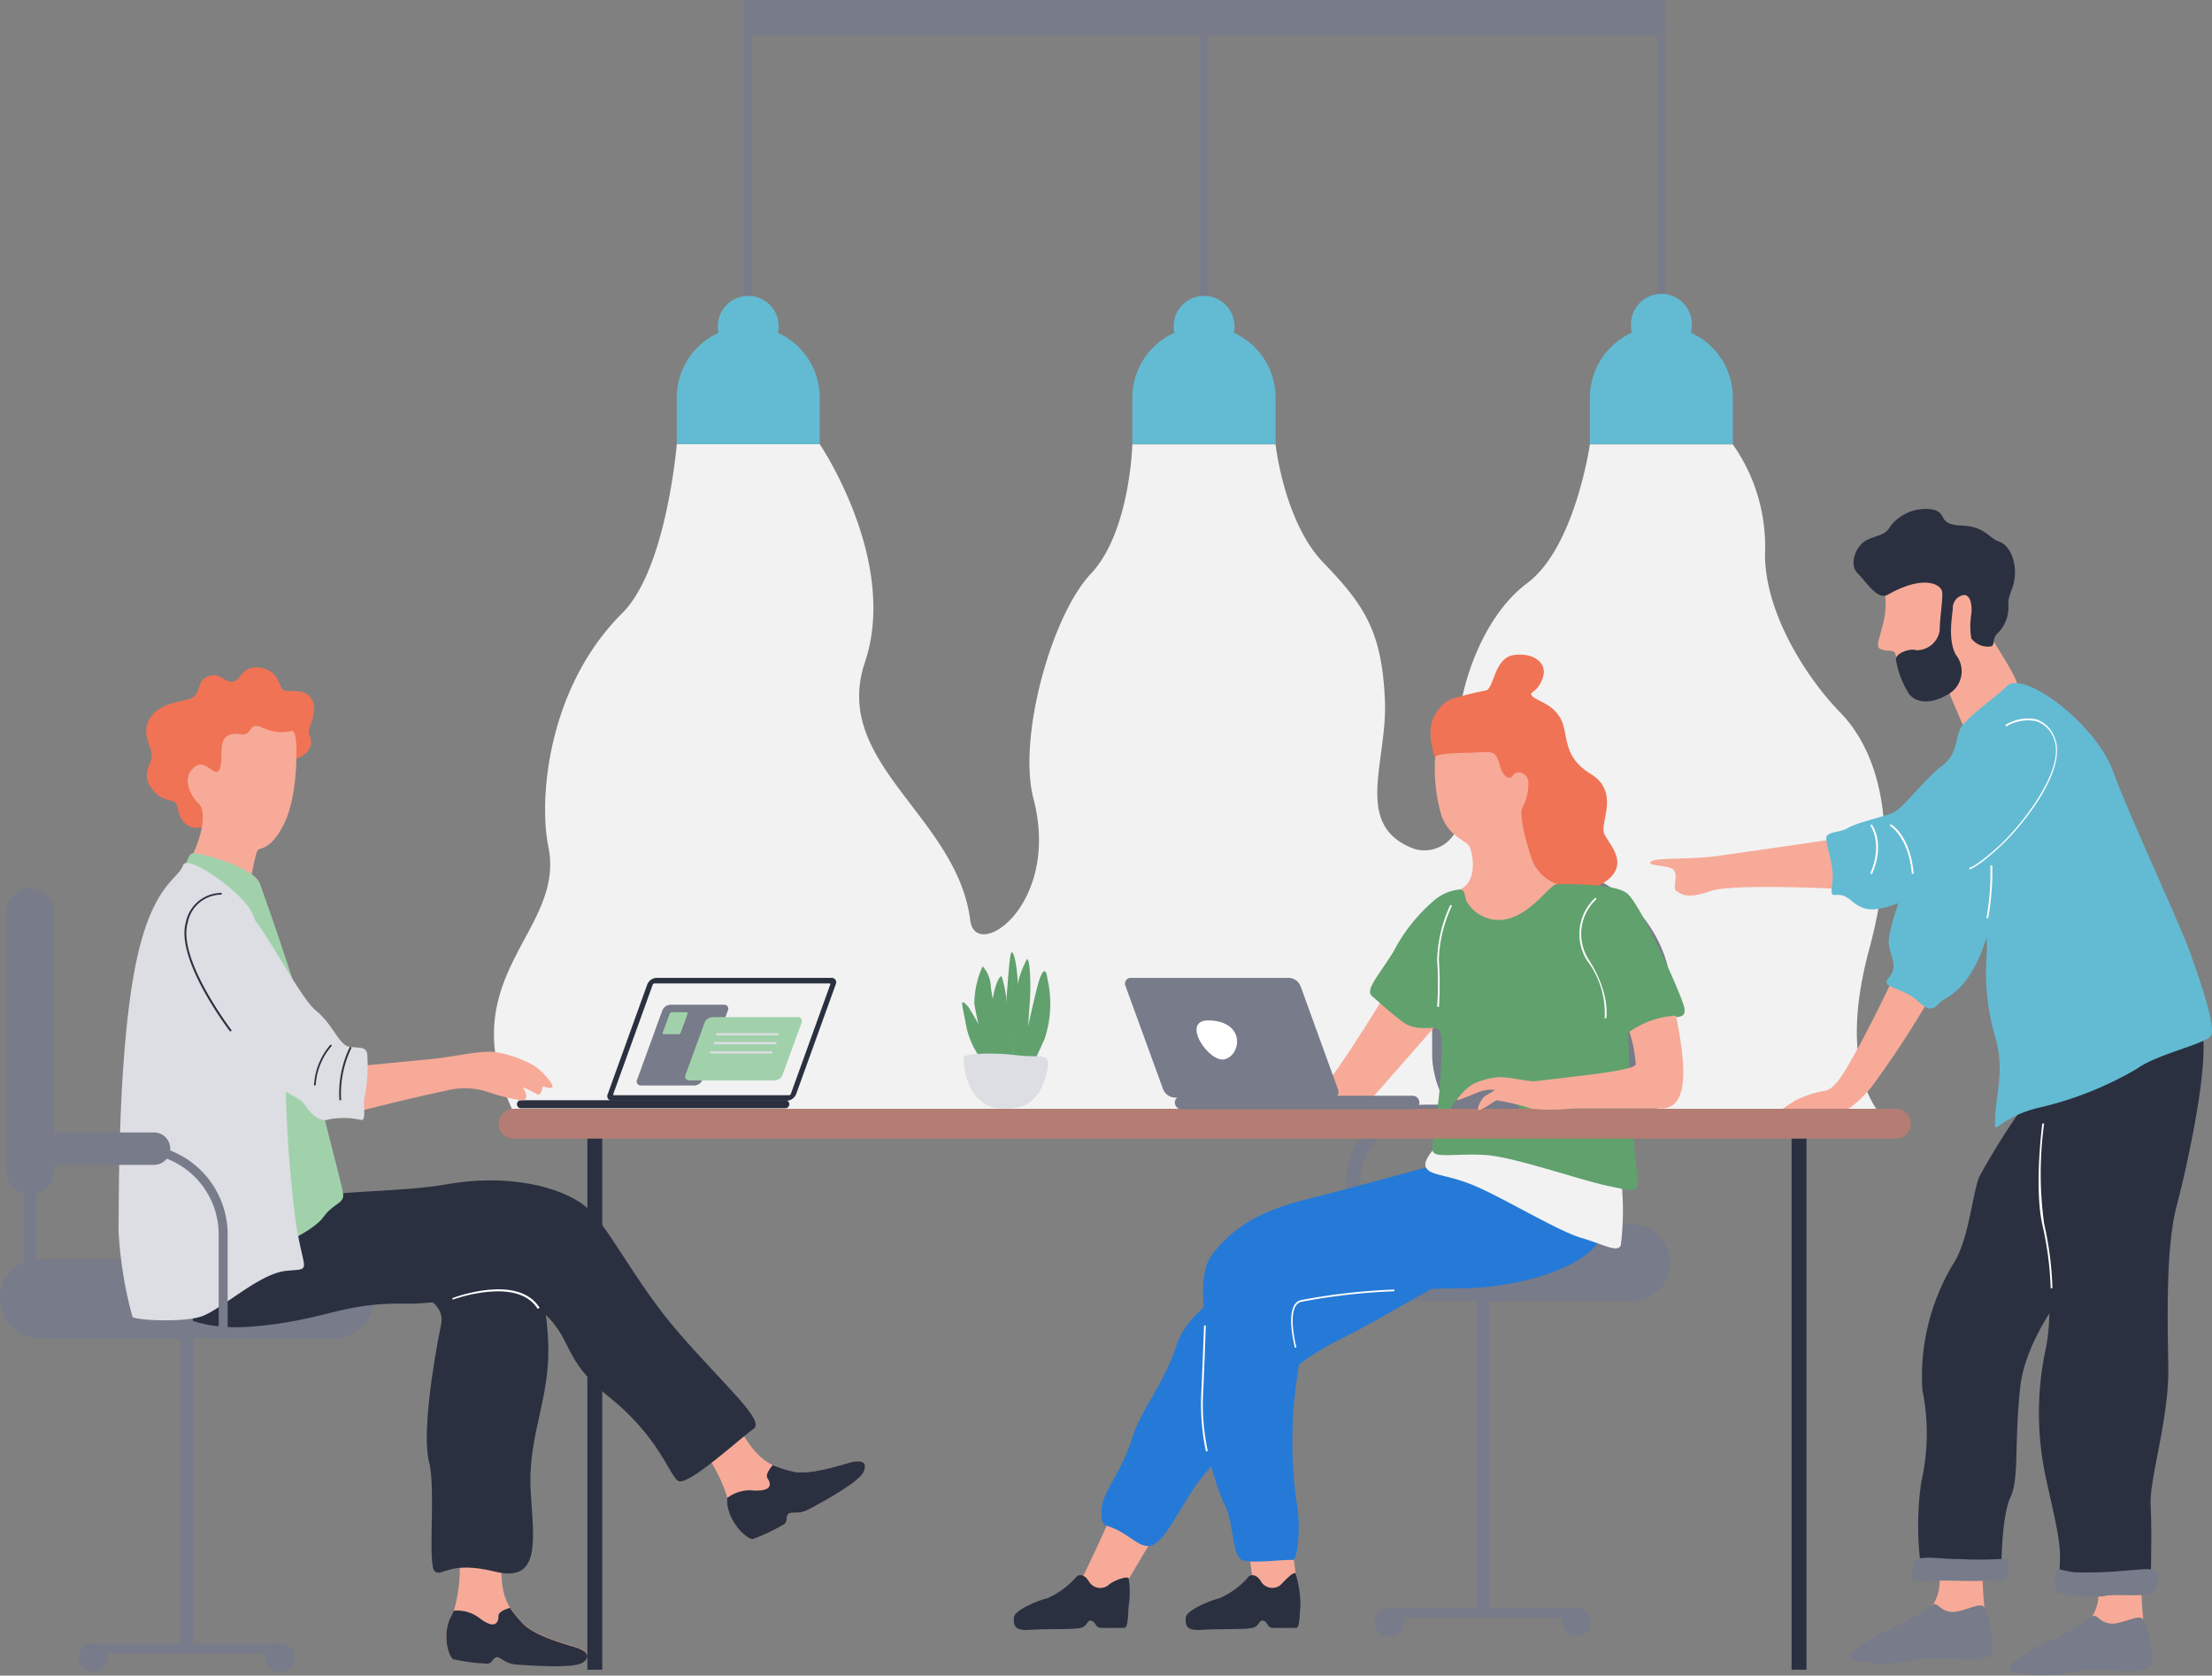 <svg xmlns="http://www.w3.org/2000/svg" viewBox="0 0 168 127.25"><rect x="0" y="0" width="168" height="127.25" fill="#808080" stroke="none"/><defs><style>.cls-1{fill:#f2f2f2;}.cls-2{fill:#777b8a;}.cls-3{fill:#63bbd3;}.cls-4{fill:#f7aa98;}.cls-5{fill:#2a3040;}.cls-6{fill:#60a16e;}.cls-7{fill:#dcdee3;}.cls-8{fill:#a1d1ab;}.cls-9{fill:#257ad7;}.cls-10{fill:#f07355;}.cls-11{fill:#b37d73;}.cls-12{fill:#fff;}</style></defs><g id="レイヤー_2" data-name="レイヤー 2"><g id="デザイン"><path class="cls-1" d="M143.27,85.08s-4-3-1.32-12.93.34-15.47-2.19-18.05-5.88-7.73-5.7-12.35a13.47,13.47,0,0,0-2.45-8H120.75s-1.13,7.86-4.78,10.55c-4,3-6.06,10.18-5.11,14.83,1,4.88-2,5.88-3.54,5.3-4.52-1.76-2-6.45-2.13-11.08-.2-5.25-1.46-7.3-4.66-10.6-3-3.08-3.65-9-3.65-9H86s-.17,6.66-3.15,9.82S77.28,56,78.49,60.65c2.11,8.09-4.4,12.45-4.8,9.24-1-7.92-10.58-11.92-8-19.6s-3.43-16.56-3.43-16.56H51.4s-.77,9.47-4.13,12.82c-5.69,5.66-6.37,14.14-5.62,17.76C43,70.94,33.81,74.2,39.26,85l36.07-.12s3,.4,3.51-.29l31.36-.36a9.37,9.37,0,0,1,.59-3.2L115,84.32Z"/><rect class="cls-2" x="56.53" y="1.49" width="0.55" height="21.8"/><rect class="cls-2" x="91.15" y="1.49" width="0.55" height="21.8"/><rect class="cls-2" x="125.88" y="1.49" width="0.55" height="21.8"/><rect class="cls-2" x="56.53" width="69.9" height="2.69"/><path class="cls-3" d="M59.08,25.27a2,2,0,0,0,.06-.49,2.31,2.31,0,1,0-4.62,0,2,2,0,0,0,.06.49,5.41,5.41,0,0,0-3.18,4.94v3.52H62.26V30.21A5.43,5.43,0,0,0,59.08,25.27Z"/><path class="cls-3" d="M93.7,25.27a2,2,0,0,0,.06-.49,2.31,2.31,0,0,0-4.62,0,2,2,0,0,0,.06.49A5.41,5.41,0,0,0,86,30.21v3.52H96.88V30.21A5.41,5.41,0,0,0,93.7,25.27Z"/><path class="cls-3" d="M128.43,25.27a2,2,0,0,0,.06-.49,2.31,2.31,0,1,0-4.61,0,2,2,0,0,0,.05.49,5.43,5.43,0,0,0-3.18,4.94v3.52h10.86V30.21A5.41,5.41,0,0,0,128.43,25.27Z"/><polygon class="cls-4" points="94.87 117.92 95.19 120.41 97.91 121.31 98.4 119.5 98.11 117.19 94.87 117.92"/><path class="cls-4" d="M84.26,115.42s-2,4.42-2.21,4.64.84,1.4.84,1.4l2-.61.87-1,2-3.36Z"/><path class="cls-4" d="M143,44.33a5.69,5.69,0,0,1,.06,2.85c-.37,1.65-.72,2-.06,2.17s.92-.1,1,.54.45.79.54,1.15.11.58.49.76,2.78-.82,2.95-1a23.08,23.08,0,0,0,2.91-4.94c.35-1.4-3.75-3.39-3.75-3.39l-4.26.66Z"/><path class="cls-4" d="M146,49.62a7.43,7.43,0,0,1,2.1,3.15l1,2.34s3.87-2.13,4.12-2.88-2.9-4.8-3.44-6.62Z"/><path class="cls-5" d="M143.38,45.16c-.8.46-1.64-1-2.3-1.63s-.16-2.07.67-2.5,1.38-.29,1.84-1.09a3.38,3.38,0,0,1,3.18-1.25c1.19.25.31,1.14,2.18,1.22s2.06.94,2.88,1.22,1.27,1.47,1.2,2.54-.48,1.35-.5,2.18a2.79,2.79,0,0,1-.74,2.17c-.57.47-.2.92-.58,1.07a1.58,1.58,0,0,1-1.49-.61,5.56,5.56,0,0,1,0-1.84c.09-.8-.12-1.52-.6-1.45a1,1,0,0,0-.81,1c0,.42-.42,2.37.24,3.54a2,2,0,0,1-.6,3c-1.2.72-2.33.71-2.94,0A7,7,0,0,1,144,50.11c-.09-.48,1.05-.91,1.55-.73a1.77,1.77,0,0,0,1.77-1.51c0-.89.24-2.28.19-2.89S146.11,43.61,143.38,45.16Z"/><path class="cls-6" d="M76.85,80.6s.21-3.62.26-4.73a7.75,7.75,0,0,1,.87-3c.22-.25.36,1.63.21,3.55S78,80.73,78,80.73Z"/><path class="cls-6" d="M77.55,80.48S78.67,75,79,74.24c.1-.25.41-1,.55.08a8.51,8.51,0,0,1-.2,4.54c-.7,1.57-.81,1.77-.81,1.77Z"/><path class="cls-6" d="M76.25,80.56s-.89-4.74-1-5.64a2.45,2.45,0,0,0-.62-1.54A7,7,0,0,0,74,76.25a34.87,34.87,0,0,0,1.11,4.48C75.26,81.05,76.25,80.56,76.25,80.56Z"/><path class="cls-6" d="M76.55,80.49s-.11-2.43-.07-3.61a8.84,8.84,0,0,0-.39-2.69c-.08-.3-.76.8-.78,2.86a9,9,0,0,0,.62,3.44Z"/><path class="cls-6" d="M75.56,80.49a22.78,22.78,0,0,0-2-4c-.8-.94-.41,0-.18,1.42a6.26,6.26,0,0,0,1.21,2.61A5.56,5.56,0,0,0,75.56,80.49Z"/><path class="cls-6" d="M76.12,80.84s.43-7.39.63-8.33.75,1.73.49,3.75-.39,4.58-.39,4.58Z"/><path class="cls-7" d="M73.17,80.3c0,.46.2,3.61,2.62,3.85s3.23-.87,3.69-2.63-.37-1.14-2.2-1.38S73.19,80,73.17,80.3Z"/><path class="cls-5" d="M59.76,83.59H46.48a.35.35,0,0,1-.32-.51l3-8.32a.81.81,0,0,1,.69-.5H63.15a.34.34,0,0,1,.32.5l-3,8.32A.8.8,0,0,1,59.76,83.59Z"/><path class="cls-1" d="M46.58,83.08l3-8.32a.17.17,0,0,1,.13-.08H63a.06.06,0,0,1,.06.08l-3,8.32a.14.14,0,0,1-.12.09H46.63C46.58,83.17,46.56,83.13,46.58,83.08Z"/><path class="cls-2" d="M52.74,82.43H48.67a.3.3,0,0,1-.28-.44l1.91-5.25a.71.71,0,0,1,.6-.44H55a.3.3,0,0,1,.28.44L53.35,82A.69.69,0,0,1,52.74,82.43Z"/><path class="cls-8" d="M51.53,78.54H50.41c-.07,0-.1-.05-.08-.12L50.86,77a.19.19,0,0,1,.16-.13h1.12c.07,0,.1.06.08.13l-.53,1.44A.18.18,0,0,1,51.53,78.54Z"/><path class="cls-8" d="M58.84,82.05H52.35a.3.3,0,0,1-.28-.44l1.43-3.92a.7.7,0,0,1,.6-.45h6.49c.25,0,.37.2.28.45l-1.43,3.92A.68.68,0,0,1,58.84,82.05Z"/><path class="cls-5" d="M39.56,84.16H59.64a.31.31,0,0,0,.31-.31h0a.31.31,0,0,0-.31-.3H39.56a.31.31,0,0,0-.3.3h0A.31.31,0,0,0,39.56,84.16Z"/><path class="cls-7" d="M59.06,78.62H54.47a.08.08,0,0,1-.08-.08.07.07,0,0,1,.08-.08h4.59a.07.07,0,0,1,.08.08A.08.08,0,0,1,59.06,78.62Z"/><path class="cls-7" d="M58.9,79.3H54.31a.09.09,0,0,1-.09-.09.09.09,0,0,1,.09-.08H58.9a.09.09,0,0,1,.08.08A.09.09,0,0,1,58.9,79.3Z"/><path class="cls-7" d="M58.59,80H54a.09.09,0,0,1-.08-.08.08.08,0,0,1,.08-.08h4.6a.08.08,0,0,1,.08.08A.09.09,0,0,1,58.59,80Z"/><rect class="cls-2" x="108.77" y="65.98" width="18.09" height="23.12" rx="9.05" transform="translate(235.63 155.07) rotate(-180)"/><path class="cls-2" d="M101.32,98.8h22.62a2.92,2.92,0,0,0,2.92-2.92h0A2.92,2.92,0,0,0,123.94,93H101.32a2.92,2.92,0,0,0-2.92,2.92h0A2.92,2.92,0,0,0,101.32,98.8Z"/><rect class="cls-2" x="112.17" y="97.22" width="0.93" height="25.04" transform="translate(225.26 219.49) rotate(180)"/><path class="cls-2" d="M105.88,122.85h13.5a.36.36,0,0,0,.36-.36h0a.36.36,0,0,0-.36-.36h-13.5a.36.36,0,0,0-.35.36h0A.36.36,0,0,0,105.88,122.85Z"/><circle class="cls-2" cx="119.74" cy="123.18" r="1.09"/><path class="cls-2" d="M104.43,123.18a1.1,1.1,0,1,0,1.1-1.09A1.1,1.1,0,0,0,104.43,123.18Z"/><rect class="cls-2" x="117.35" y="87.24" width="0.92" height="6.83" transform="translate(235.63 181.31) rotate(180)"/><path class="cls-2" d="M102.26,94.25h1V89.89a5.05,5.05,0,0,1,5-5h2v-1h-2a6,6,0,0,0-6,6Z"/><path class="cls-9" d="M109.21,88.41s-6.41,1.77-9.95,2.66-5.52,2.06-7.14,4.12,0,6.26-.67,9.72,1,8.25,1.62,9.5.52,3.76,1.26,4.06,3.39-.08,3.83,0,.66-2.88.29-4.5a34.68,34.68,0,0,1-.22-6.77c.07-1.7,1-7.66,1.4-8.18s6.63-1.18,11.2-1.18,10.45-1.69,11-4.49S109.21,88.41,109.21,88.41Z"/><path class="cls-9" d="M96.24,96.07s-5.82,2.8-6.85,6-2.72,4.87-3.46,7.3-2.28,4-2.28,5.37.22.89,1.4,1.55,1.76,1.4,2.57,1,1.61-2,2.95-4.12,4.71-4.87,5.67-6.85,3.61-3.69,5.89-4.79,8.4-4.79,8.7-4.79-7.3-1.18-7.66-1.18S96.24,96.07,96.24,96.07Z"/><path class="cls-1" d="M109.68,86.46s-1.74,1.53-1.38,2.2,1.72.49,4,1.52,6.15,3.35,7.81,3.83,2.87,1.22,3,.48a21.48,21.48,0,0,0,0-5.08c-.3-1.22-5.82-2.28-5.93-2.36S109.68,86.46,109.68,86.46Z"/><path class="cls-10" d="M109.57,58.77a6.46,6.46,0,0,1-.92-2.87,2.84,2.84,0,0,1,1.55-2.8,21.64,21.64,0,0,1,2.69-.67c.59-.25.62-2.46,2.06-2.68s2.65.55,2.21,1.76-1.14,1-.77,1.37,1.58.58,2.17,1.76.07,2.8,2.25,4.13.77,3.57,1,4.45,3,3-1.66,4.57-6.61-1.91-6.61-1.91Z"/><path class="cls-4" d="M109,57.52a12.64,12.64,0,0,0,.48,4.42c.55,1.58,1.91,1.91,2.13,2.35s.68,2.64-.73,3.26.7,2.89.7,2.89l5,1,1.65-4.32a3.14,3.14,0,0,1-2-2.23c-.63-1.92-.81-3.28-.59-3.57a4,4,0,0,0,.44-1.88c0-.74-.88-1-1.14-.59s-.74.22-1-.63-.29-1.18-1.36-1.1S109,57.14,109,57.52Z"/><path class="cls-4" d="M105.53,75s-3.9,6.46-5,7.48.54,2.65.54,2.65l2.35-.84,6.76-7.7Z"/><path class="cls-6" d="M110.83,67.55c.54,0,.33.55.62,1a2.81,2.81,0,0,0,2.64,1.3c2.06-.19,3.63-2.7,4.13-2.7s4.37-.1,5.35.69,3.73,6.78,4.27,8.4-1.08.59-2.7,1.42-1.47.59-1.47,1.08.34,8,.63,10,0,1.77-2.16,1.32-7.16-2.21-9.33-2.35-3.9.28-4-.33.46-3.16.56-5.17.29-3.88-.2-4.08-1.63.2-2.58-.49-1.85-1.54-2.39-2,.51-1.56,1.64-3.38a12.83,12.83,0,0,1,2.92-3.74A3.56,3.56,0,0,1,110.83,67.55Z"/><path class="cls-4" d="M123.75,78.36a9.72,9.72,0,0,1,.48,2.47c-.11.55-5.82,1-8.07,1.35s.12,2,.12,2,7.63,0,9.89,0c2.41,0,1.69-4.21,1.06-7.37S123.75,78.36,123.75,78.36Z"/><path class="cls-4" d="M162.65,119.64a25.6,25.6,0,0,0,.13,3.32c.16.77-3.89.75-3.91.81a3.46,3.46,0,0,1-.33-.51,3.44,3.44,0,0,0,.61-3.51C158.41,117.58,162.65,119.64,162.65,119.64Z"/><path class="cls-2" d="M163,123.4a9.73,9.73,0,0,1,.43,2.94c-.15.61-1.51.61-2.18.57a22.82,22.82,0,0,0-3-.09,14.37,14.37,0,0,1-3.9.37c-1.55-.22-1.62-.18-1.68-.59s1.9-1.51,3-2a18,18,0,0,0,3.26-1.85c.35-.3.63.83,2,.48S162.71,122.49,163,123.4Z"/><path class="cls-4" d="M150.58,118.71a27.37,27.37,0,0,0,.13,3.31c.17.77-3.88.76-3.9.81s-.33-.51-.33-.51a3.43,3.43,0,0,0,.6-3.5C146.35,116.64,150.58,118.71,150.58,118.71Z"/><path class="cls-2" d="M150.89,122.46a9.49,9.49,0,0,1,.43,3c-.15.61-1.51.61-2.17.57a21.32,21.32,0,0,0-3-.09,14.49,14.49,0,0,1-3.91.37c-1.54-.23-1.62-.19-1.67-.59s1.89-1.51,3-2a18.24,18.24,0,0,0,3.25-1.85c.36-.31.63.83,2,.47S150.65,121.55,150.89,122.46Z"/><path class="cls-5" d="M156.19,81.27s-1.6,5.3-1.52,8.43,1.52,8,.76,12.46a23.35,23.35,0,0,0,0,10.28c.76,3.45,1.14,4.87,1,6.53s4.71,1.07,4.71,1.07l2.2.1s.11-3.85,0-5.83,1.39-6.58,1.34-10.33-.21-9.2.64-12.42,2.57-11.15,1.88-13.5S156.19,81.27,156.19,81.27Z"/><path class="cls-2" d="M156.22,119.27c-.21.53-.19,1.71.22,1.74a12.71,12.71,0,0,0,3.32.21c.85-.24,3.26.14,3.74-.32a1.31,1.31,0,0,0,.3-1.47c-.16-.38-.91-.27-2.3-.16a31.49,31.49,0,0,1-3.91.13C156.78,119.32,156.3,119.06,156.22,119.27Z"/><path class="cls-5" d="M154.11,83.41a53.58,53.58,0,0,0-3.81,6c-.53,1.45-.8,4.89-2,6.65a16.62,16.62,0,0,0-2.3,9.48,16.42,16.42,0,0,1-.08,7,23.13,23.13,0,0,0,0,6.62H152s0-4,.69-5.45.27-4.12.75-8.4S158,96.59,158,96.59l-.75-12.38-1.18-1.39Z"/><path class="cls-2" d="M145.35,118.68c-.06.29-.24,1.25,0,1.35s1.32,0,2.29,0,2.13.07,3.19,0,1.53.36,1.67-.44.07-1.38-.47-1.2a32.37,32.37,0,0,1-3.35,0C147.68,118.44,145.49,118,145.35,118.68Z"/><path class="cls-4" d="M139.06,63.76s-6.21.91-8.51,1.23-4.71.11-5.14.43.91.26,1.55.53,0,1.5.37,1.72.75.64,2.58,0,10.87-.11,10.87-.11Z"/><path class="cls-4" d="M145.39,70.91s-2.92,6.31-4.54,9.15c-.78,1.38-1.38,2.49-2.15,2.76a7.65,7.65,0,0,0-2.39.78c-1,.64-1.57.94-.36,1h3.32c.73,0,1.7-.68,2.83-2a72.67,72.67,0,0,0,4.4-6.69l2.14-3.27Z"/><path class="cls-11" d="M144,86.47H39a1.14,1.14,0,0,1-1.13-1.14h0A1.14,1.14,0,0,1,39,84.2H144a1.13,1.13,0,0,1,1.13,1.13h0A1.13,1.13,0,0,1,144,86.47Z"/><rect class="cls-5" x="136.07" y="86.47" width="1.13" height="40.33"/><rect class="cls-5" x="44.61" y="86.47" width="1.13" height="40.33"/><path class="cls-5" d="M90.05,122.86c0,.57,0,1,1.25.91s3.44,0,3.91-.17.39-.59.74-.52.29.52.68.54,1.53,0,1.82,0,.25-1.23.32-1.64a8.51,8.51,0,0,0-.37-2.48c-.14-.22-.87.59-1.16.88a1,1,0,0,1-1.46-.27c-.37-.64-.86-.54-1-.32a6.09,6.09,0,0,1-2.13,1.57C91.8,121.58,90.08,122.3,90.05,122.86Z"/><path class="cls-5" d="M77,122.86c0,.57,0,1,1.24.91s3.45,0,3.92-.17.39-.59.73-.52.3.52.69.54,1.52,0,1.82,0,.27-1.22.32-1.64a6.74,6.74,0,0,0,0-2.12c-.15-.22-1.26.23-1.54.52a1,1,0,0,1-1.47-.27c-.37-.64-.86-.54-1-.32a6.14,6.14,0,0,1-2.14,1.57C78.73,121.58,77,122.3,77,122.86Z"/><path class="cls-6" d="M123.75,78.36a6.76,6.76,0,0,1,4-1.24l.14-.58-1.06-2-4,.4-.24,3.09Z"/><path class="cls-2" d="M110.2,84.2s.16-.88,1.75-1.33a3,3,0,0,1,3.5,1.33Z"/><path class="cls-4" d="M120.22,82s-3.36.11-3.83.11-1.68-.31-2.49-.31a5.55,5.55,0,0,0-2,.51,4.14,4.14,0,0,0-1.25,1.21c0,.15,1.47-.55,1.87-.66a2.38,2.38,0,0,1,1-.09c0,.06-.63.38-.8.52s-.62.91-.42,1,1.16-.67,1.39-.73a17.75,17.75,0,0,1,2.58.62,12.8,12.8,0,0,0,3.74-.11Z"/><path class="cls-2" d="M101.21,83.35h-12a1,1,0,0,1-.88-.65l-2.84-7.8a.44.44,0,0,1,.41-.64h12a1,1,0,0,1,.88.64l2.83,7.8C101.75,83.06,101.57,83.35,101.21,83.35Z"/><path class="cls-2" d="M107.28,84.24H89.75a.51.51,0,0,1-.52-.51h0a.52.52,0,0,1,.52-.52h17.53a.52.52,0,0,1,.52.52h0A.51.51,0,0,1,107.28,84.24Z"/><path class="cls-12" d="M91.85,77.49c-2.28-.08,0,3.34,1.22,2.94S94.56,77.58,91.85,77.49Z"/><path class="cls-3" d="M152.39,52.13c-.62.68-3.16,2.41-3.53,3.27s-.22,1.93-1.4,2.79-2.94,3.21-3.69,3.53-2.73.75-3.37,1.13-1.24.26-1.61.58.59,2.06.37,3.66.27.31,1.4,1.27,1.87.91,4.23,0,4.87-2,5.19-1.27a13,13,0,0,1,.91,5.4,17.24,17.24,0,0,0,.7,6.43c.64,2.35,0,4.28-.06,5.94s-.05.16,3.14-.7a26.31,26.31,0,0,0,7.63-3c1.55-1.13,5.25-1.88,5.62-2.52s-.69-3.8-1.55-6.21-4.55-10.23-5.89-13.87S153.62,50.8,152.39,52.13Z"/><path class="cls-3" d="M145.11,66s-1.82,4.66-1.66,5.68.73,1.77,0,2.57,1.07.7,2.2,1.77,1.34.37,1.82,0,2.84-1.07,4-7.23S148,63.27,148,63.27Z"/><path class="cls-4" d="M27.44,80.94l5.07-.49c2.43-.23,4.24-.8,5.46-.49a8.81,8.81,0,0,1,2.65,1c.57.38,1.51,1.44,1.32,1.61s-.75-.17-.75,0-.16.7-.42.51a8.16,8.16,0,0,0-1.06-.51s.64.93-.08,1a15.59,15.59,0,0,1-2.42-.59,5.54,5.54,0,0,0-3.33-.15c-2.24.45-6.26,1.47-6.26,1.47H25.85Z"/><path class="cls-2" d="M25.39,101.62H3a3,3,0,0,1-3-3H0a3,3,0,0,1,3-3H25.39a3,3,0,0,1,3,3h0A3,3,0,0,1,25.39,101.62Z"/><path class="cls-4" d="M34.32,122.64c-.8,1.42-.26,3.17.1,3.33a13.8,13.8,0,0,0,2.59.34c.39,0,.45-.5.75-.49s.6.5,1.48.56,4.27.32,5-.14.3-.92-.52-1.17-3.24-.91-4.06-1.86a10,10,0,0,1-.93-1.14c-.47-.76-.8-1.89-.57-4.15.36-3.61-3.27.26-3.27.26a11.81,11.81,0,0,1-.41,4.11A2.84,2.84,0,0,1,34.32,122.64Z"/><path class="cls-5" d="M34.42,126a13.8,13.8,0,0,0,2.59.34c.39,0,.45-.5.75-.49s.6.5,1.48.56,4.27.32,5-.14.3-.92-.52-1.17-3.24-.91-4.06-1.86a10,10,0,0,1-.93-1.14c-.46.14-.88.34-.87.61,0,.6-.34,1-1.4.2a2.8,2.8,0,0,0-2-.59,2.84,2.84,0,0,1-.16.35C33.52,124.06,34.06,125.81,34.42,126Z"/><path class="cls-4" d="M55.3,114.14c.1,1.62,1.5,2.8,1.88,2.74a13.83,13.83,0,0,0,2.37-1.12c.32-.22.1-.67.37-.82s.76.09,1.54-.33,3.76-2,4.13-2.83-.25-.93-1.08-.7-3.21,1-4.41.64a9.62,9.62,0,0,1-1.41-.46c-.8-.38-1.69-1.15-2.72-3.17-1.66-3.23-2.61,2-2.61,2a11.75,11.75,0,0,1,1.89,3.67C55.27,113.88,55.29,114,55.3,114.14Z"/><path class="cls-5" d="M57.18,116.88a13.83,13.83,0,0,0,2.37-1.12c.32-.22.1-.67.37-.82s.76.09,1.54-.33,3.76-2,4.13-2.83-.25-.93-1.08-.7-3.21,1-4.41.64a9.62,9.62,0,0,1-1.41-.46c-.31.37-.55.77-.4,1,.34.5.28,1-1.06.93a2.81,2.81,0,0,0-2,.57c0,.13,0,.26,0,.39C55.4,115.76,56.8,116.94,57.18,116.88Z"/><path class="cls-10" d="M14.36,53.09c-.86.24-2.32.37-3,1.5s.23,2.2.16,2.88-.87,1.41.12,2.56,1.7.36,1.86,1.38.94,1.63,1.7,1.42.11,1.4,1.6.65,2.82-4.06,3.69-4.62a6.41,6.41,0,0,0,1.32-1.09s1.29-.12,1.68-.91-.19-1,0-1.54.68-1.59.08-2.37-1.82-.25-2.13-.64-.33-1.41-1.71-1.61-1.41,1-2.08,1.07-.91-.8-1.95-.36C14.91,51.76,15.31,52.82,14.36,53.09Z"/><path class="cls-4" d="M22.49,56.42c.06.54.11,4.11-.93,6.17s-1.79,1.71-2,2-1.13,5-.79,5.74-.07-2.14-.07-2.14l-1-.53-2.7-1-.78-1a8.72,8.72,0,0,0,1.13-2.92c.18-1.39-.14-1.58-.41-1.86s-1.12-1.53-.4-2.39,1.17-.2,1.75.09.51-1.06.55-1.82.53-1.17,1.44-1,.57-1,1.61-.52a3.42,3.42,0,0,0,2.24.28C22.43,55.44,22.47,56.22,22.49,56.42Z"/><path class="cls-5" d="M12.06,98.62s1.66,2.57,7.12,2.12S25.92,98.92,30.69,99s7.39-1.92,10.19.35,1.58,3.69,5.36,6.72,4.55,5.85,5.24,6.38,4.84-3.33,5.75-3.94-2.14-3.23-5.63-7.24-5.38-8.26-7.19-9.7-5.86-2.47-10.5-1.63c-3.15.57-8.6.5-10.19,1S12.06,98.62,12.06,98.62Z"/><path class="cls-5" d="M25.16,97.33c1.22,0,9,.08,8.34,3.26s-1.44,8.48-.91,10.45-.15,7.91.45,8.31,1.06-.86,4.55,0,2.95-2.32,2.72-6,1-6.14,1.29-9.55-.83-7.5-.83-7.88S25.16,97.33,25.16,97.33Z"/><path class="cls-8" d="M21.12,94.65s2.73-1.21,3.44-2.22,1.51-1,1.51-1.67-2.42-9-2.47-11-3.41-11.4-3.86-12.66-4.64-2.37-5.09-2.31c-1.72.25-1.15,19.21-1.15,19.21Z"/><rect class="cls-2" x="13.72" y="99.93" width="0.93" height="25.04" transform="translate(28.37 224.89) rotate(180)"/><path class="cls-2" d="M7.44,125.55H20.93a.36.36,0,0,0,.36-.36h0a.36.36,0,0,0-.36-.36H7.44a.36.36,0,0,0-.36.36h0A.36.36,0,0,0,7.44,125.55Z"/><path class="cls-2" d="M20.2,125.89a1.09,1.09,0,1,0,1.09-1.1A1.09,1.09,0,0,0,20.2,125.89Z"/><path class="cls-2" d="M6,125.89a1.09,1.09,0,1,0,1.09-1.1A1.09,1.09,0,0,0,6,125.89Z"/><rect class="cls-2" x="1.84" y="89.94" width="0.92" height="6.83" transform="translate(4.6 186.71) rotate(180)"/><path class="cls-2" d="M2.3,90.7h0a1.81,1.81,0,0,0,1.81-1.8V69.28A1.81,1.81,0,0,0,2.3,67.47h0A1.81,1.81,0,0,0,.49,69.28V88.9A1.81,1.81,0,0,0,2.3,90.7Z"/><path class="cls-7" d="M13.9,65.71c-.38,1.15-2.58,1.47-3.79,8.59S9.05,91.77,9,93.39A30.71,30.71,0,0,0,10.06,100c.15.25,3.64.45,5.15,0s4.45-3.29,6.52-3.49,1.31.25.71-3.89a95.27,95.27,0,0,1-.76-12.12c.05-1.66-1.72-9.8-2.63-11.36S14.2,64.81,13.9,65.71Z"/><path class="cls-7" d="M15.69,68.43a4.72,4.72,0,0,0-.26,5.68,35.47,35.47,0,0,1,3.79,6.82c.41,1.17,3.53,2.35,3.87,2.88S24.18,85.32,25,85a6.13,6.13,0,0,1,2.47.06c.37,0,.07-1.27.22-1.73A12.47,12.47,0,0,0,27.89,80c-.15-.45-.34-.42-1.25-.49S25.4,77.9,24,76.75s-4.28-7.22-5.68-7.9S16.22,68,15.69,68.43Z"/><path class="cls-2" d="M16.61,101.57h.68V93.75a6.85,6.85,0,0,0-6.85-6.85H2.3v.67h8.14a6.18,6.18,0,0,1,6.17,6.18Z"/><path class="cls-2" d="M11.7,88.46H4a1.23,1.23,0,0,1-1.23-1.23h0A1.23,1.23,0,0,1,4,86H11.7a1.23,1.23,0,0,1,1.23,1.23h0A1.23,1.23,0,0,1,11.7,88.46Z"/><path class="cls-12" d="M149.57,66.05l0-.14s.53-.11,2.23-1.65,5.27-6,4.13-8.3a2.12,2.12,0,0,0-1.3-1.2,3.23,3.23,0,0,0-2.26.41l-.07-.11a3.25,3.25,0,0,1,2.37-.43A2.27,2.27,0,0,1,156,55.9c1.17,2.42-2.37,6.82-4.17,8.46S149.59,66,149.57,66.05Z"/><path class="cls-12" d="M151,69.72l-.13,0a19.92,19.92,0,0,0,.3-4l.14,0A19.42,19.42,0,0,1,151,69.72Z"/><path class="cls-12" d="M155.75,97.84a25.25,25.25,0,0,0-.64-4.86c-.63-2.86,0-7.61,0-7.66l.14,0a28,28,0,0,0,0,7.61,25,25,0,0,1,.63,4.89Z"/><path class="cls-12" d="M122,77.33l-.13,0a6.57,6.57,0,0,0-1.33-4.38,3.76,3.76,0,0,1,.63-4.78l.09.1a3.6,3.6,0,0,0-.6,4.6C122.31,75.43,122,77.25,122,77.33Z"/><path class="cls-12" d="M109.29,76.46h-.14a25.39,25.39,0,0,0,0-3.57,10.54,10.54,0,0,1,1-4.17l.13.06a10.16,10.16,0,0,0-1,4.1A27.58,27.58,0,0,1,109.29,76.46Z"/><path class="cls-12" d="M98.34,102.35c0-.13-.85-3.2.42-3.61a47.17,47.17,0,0,1,7.14-.81v.13a46.61,46.61,0,0,0-7.11.81c-1.14.37-.34,3.42-.33,3.45Z"/><path class="cls-12" d="M91.59,110.22a17.53,17.53,0,0,1-.36-4.29c.11-2.28.21-5.24.22-5.27h.13s-.1,3-.21,5.28a16.66,16.66,0,0,0,.36,4.25Z"/><path class="cls-5" d="M17.48,78.34c-1-1.32-4.09-5.82-3.36-8.32a2.76,2.76,0,0,1,2.72-2.21v.13a2.61,2.61,0,0,0-2.58,2.12c-.72,2.44,2.38,6.89,3.34,8.2Z"/><path class="cls-5" d="M25.78,83.55a8,8,0,0,1,.8-4.06l.12.07a8,8,0,0,0-.79,4Z"/><path class="cls-5" d="M23.85,82.44a5.1,5.1,0,0,1,1.26-3.12l.1.09a4.93,4.93,0,0,0-1.23,3Z"/><path class="cls-12" d="M40.83,99.39c-1.55-2.5-6.42-.7-6.47-.69l0-.12c.2-.08,5-1.86,6.63.74Z"/><path class="cls-12" d="M145.21,66.36c-.26-2.86-1.67-3.64-1.68-3.65l.06-.12c.06,0,1.48.82,1.76,3.76Z"/><path class="cls-12" d="M142.17,66.39l-.12-.06c1-2.31,0-3.63,0-3.64l.11-.08S143.23,64,142.17,66.39Z"/></g></g></svg>